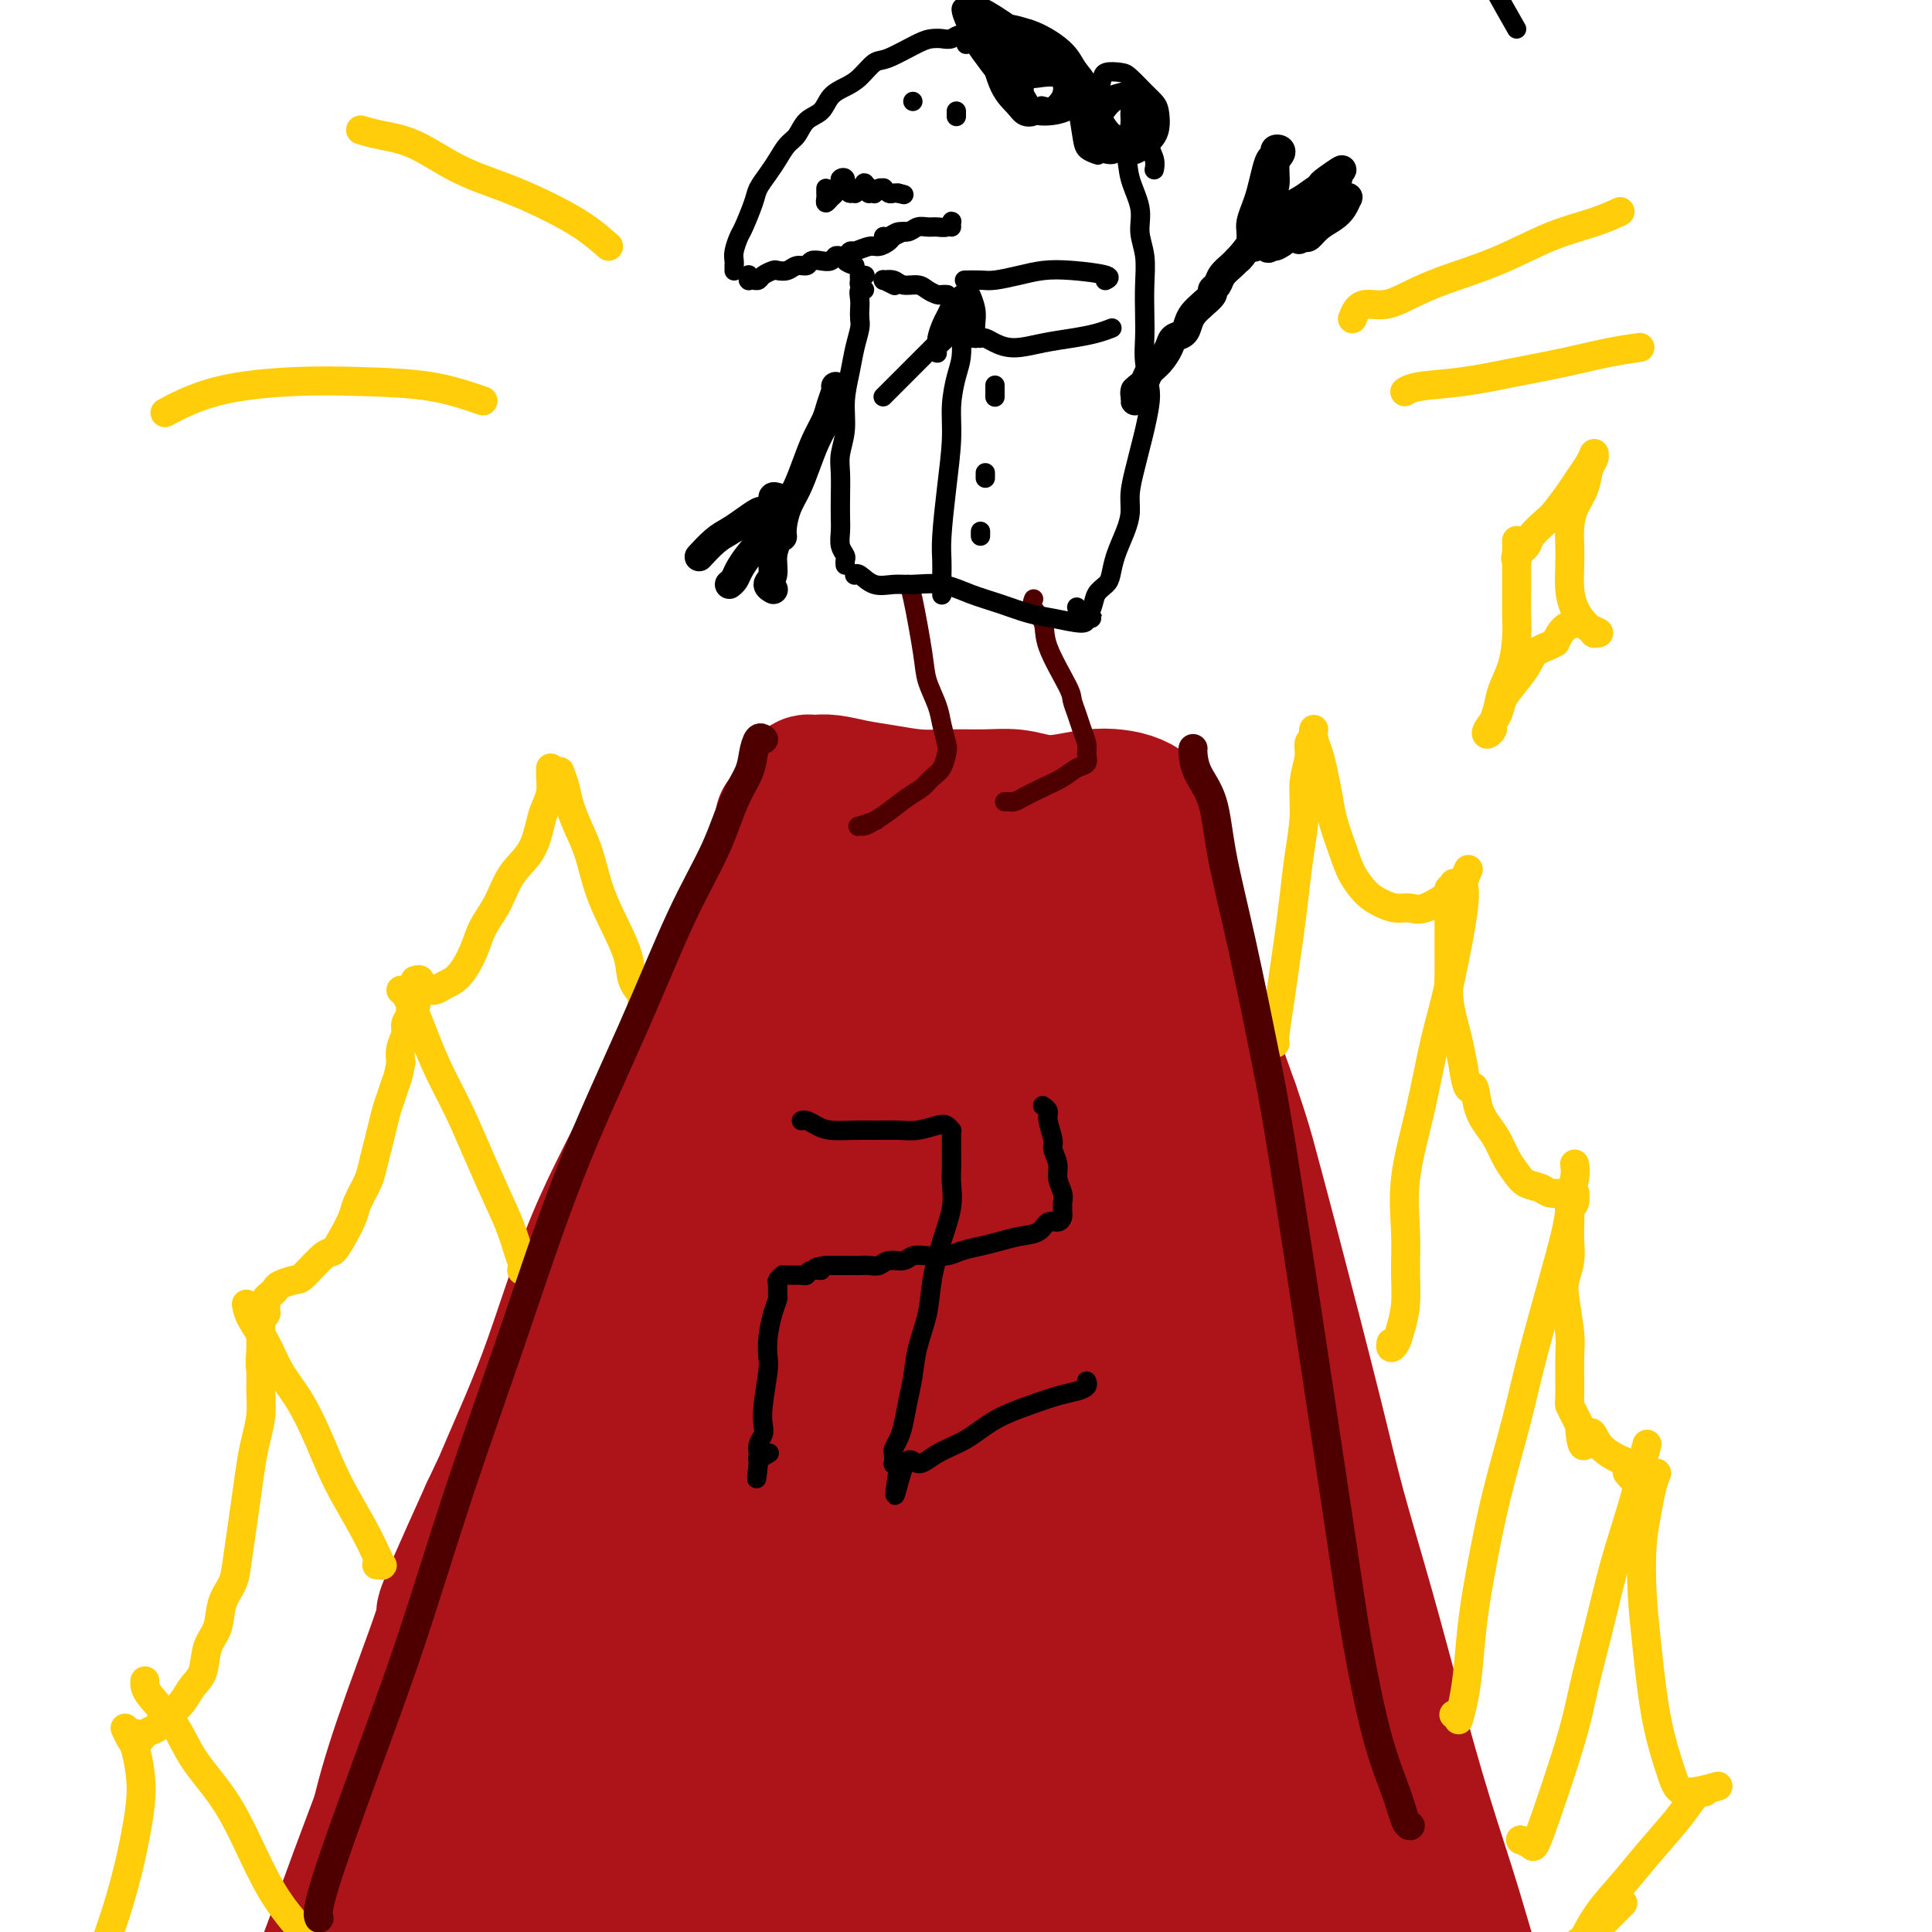 <svg viewBox='0 0 400 400' version='1.1' xmlns='http://www.w3.org/2000/svg' xmlns:xlink='http://www.w3.org/1999/xlink'><g fill='none' stroke='#EE2B24' stroke-width='28' stroke-linecap='round' stroke-linejoin='round'><path d='M172,188c0.297,-1.110 0.594,-2.220 0,1c-0.594,3.220 -2.080,10.768 -3,16c-0.920,5.232 -1.275,8.146 -2,12c-0.725,3.854 -1.819,8.648 -3,14c-1.181,5.352 -2.447,11.262 -3,15c-0.553,3.738 -0.392,5.304 -2,16c-1.608,10.696 -4.986,30.524 -7,43c-2.014,12.476 -2.664,17.601 -4,25c-1.336,7.399 -3.359,17.071 -5,26c-1.641,8.929 -2.900,17.116 -4,25c-1.100,7.884 -2.042,15.465 -3,23c-0.958,7.535 -1.931,15.025 -3,22c-1.069,6.975 -2.235,13.437 -3,19c-0.765,5.563 -1.129,10.229 -1,13c0.129,2.771 0.751,3.649 1,4c0.249,0.351 0.124,0.176 0,0'/><path d='M176,179c-0.094,-0.000 -0.189,-0.000 0,0c0.189,0.000 0.661,0.000 1,0c0.339,-0.000 0.546,-0.002 1,0c0.454,0.002 1.155,0.006 2,0c0.845,-0.006 1.835,-0.024 3,0c1.165,0.024 2.505,0.090 4,0c1.495,-0.090 3.143,-0.338 5,0c1.857,0.338 3.921,1.260 6,2c2.079,0.740 4.173,1.297 6,2c1.827,0.703 3.388,1.550 5,2c1.612,0.450 3.275,0.503 5,1c1.725,0.497 3.513,1.440 5,2c1.487,0.560 2.674,0.739 4,1c1.326,0.261 2.791,0.606 4,1c1.209,0.394 2.162,0.837 3,1c0.838,0.163 1.560,0.048 2,0c0.440,-0.048 0.599,-0.027 1,0c0.401,0.027 1.046,0.060 1,0c-0.046,-0.060 -0.783,-0.212 -1,0c-0.217,0.212 0.085,0.789 0,1c-0.085,0.211 -0.559,0.056 -1,0c-0.441,-0.056 -0.850,-0.012 -1,0c-0.150,0.012 -0.041,-0.008 0,0c0.041,0.008 0.015,0.044 0,0c-0.015,-0.044 -0.018,-0.167 0,0c0.018,0.167 0.057,0.625 0,1c-0.057,0.375 -0.209,0.667 0,1c0.209,0.333 0.778,0.708 1,1c0.222,0.292 0.098,0.502 0,1c-0.098,0.498 -0.171,1.285 0,2c0.171,0.715 0.585,1.357 1,2'/><path d='M233,200c0.004,2.582 0.014,4.535 0,6c-0.014,1.465 -0.053,2.440 0,8c0.053,5.560 0.199,15.704 0,23c-0.199,7.296 -0.744,11.744 -1,17c-0.256,5.256 -0.224,11.321 0,18c0.224,6.679 0.641,13.974 1,21c0.359,7.026 0.659,13.783 1,21c0.341,7.217 0.722,14.893 1,22c0.278,7.107 0.453,13.645 1,20c0.547,6.355 1.467,12.526 2,18c0.533,5.474 0.679,10.251 1,15c0.321,4.749 0.818,9.469 1,13c0.182,3.531 0.049,5.874 0,7c-0.049,1.126 -0.014,1.036 0,1c0.014,-0.036 0.007,-0.018 0,0'/></g>
<g fill='none' stroke='#AD1419' stroke-width='28' stroke-linecap='round' stroke-linejoin='round'><path d='M162,170c0.006,-0.076 0.013,-0.153 0,0c-0.013,0.153 -0.044,0.534 0,1c0.044,0.466 0.163,1.016 0,2c-0.163,0.984 -0.609,2.402 -1,4c-0.391,1.598 -0.726,3.378 -1,5c-0.274,1.622 -0.485,3.088 -1,5c-0.515,1.912 -1.333,4.272 -2,7c-0.667,2.728 -1.182,5.825 -2,9c-0.818,3.175 -1.937,6.429 -3,10c-1.063,3.571 -2.069,7.458 -3,11c-0.931,3.542 -1.786,6.739 -3,10c-1.214,3.261 -2.786,6.586 -4,10c-1.214,3.414 -2.071,6.919 -3,10c-0.929,3.081 -1.929,5.740 -4,13c-2.071,7.260 -5.212,19.123 -7,26c-1.788,6.877 -2.222,8.768 -3,12c-0.778,3.232 -1.899,7.806 -3,12c-1.101,4.194 -2.182,8.007 -3,12c-0.818,3.993 -1.374,8.164 -2,12c-0.626,3.836 -1.324,7.337 -2,11c-0.676,3.663 -1.332,7.489 -2,11c-0.668,3.511 -1.347,6.709 -2,10c-0.653,3.291 -1.278,6.675 -2,10c-0.722,3.325 -1.541,6.590 -2,10c-0.459,3.410 -0.557,6.966 -1,10c-0.443,3.034 -1.229,5.545 -2,8c-0.771,2.455 -1.526,4.854 -2,7c-0.474,2.146 -0.666,4.039 -1,6c-0.334,1.961 -0.810,3.989 -1,5c-0.190,1.011 -0.095,1.006 0,1'/><path d='M100,430c-3.199,15.689 -1.696,4.410 -1,0c0.696,-4.410 0.586,-1.951 1,-2c0.414,-0.049 1.352,-2.604 2,-5c0.648,-2.396 1.006,-4.632 2,-8c0.994,-3.368 2.624,-7.868 4,-13c1.376,-5.132 2.499,-10.896 4,-17c1.501,-6.104 3.379,-12.546 5,-20c1.621,-7.454 2.986,-15.918 5,-24c2.014,-8.082 4.679,-15.781 7,-23c2.321,-7.219 4.298,-13.959 6,-21c1.702,-7.041 3.130,-14.384 5,-21c1.870,-6.616 4.184,-12.505 6,-19c1.816,-6.495 3.134,-13.596 5,-20c1.866,-6.404 4.279,-12.111 6,-17c1.721,-4.889 2.749,-8.960 4,-13c1.251,-4.040 2.725,-8.048 4,-11c1.275,-2.952 2.353,-4.847 3,-6c0.647,-1.153 0.865,-1.563 1,-2c0.135,-0.437 0.188,-0.901 0,-1c-0.188,-0.099 -0.619,0.166 -1,0c-0.381,-0.166 -0.714,-0.763 -1,-1c-0.286,-0.237 -0.525,-0.115 -1,0c-0.475,0.115 -1.185,0.223 -2,1c-0.815,0.777 -1.735,2.224 -3,4c-1.265,1.776 -2.876,3.880 -4,6c-1.124,2.120 -1.760,4.257 -3,7c-1.240,2.743 -3.084,6.091 -5,10c-1.916,3.909 -3.905,8.378 -6,14c-2.095,5.622 -4.295,12.398 -7,20c-2.705,7.602 -5.916,16.029 -9,24c-3.084,7.971 -6.042,15.485 -9,23'/><path d='M118,295c-7.567,19.265 -6.986,18.429 -8,21c-1.014,2.571 -3.623,8.551 -9,22c-5.377,13.449 -13.522,34.369 -18,45c-4.478,10.631 -5.289,10.973 -7,13c-1.711,2.027 -4.320,5.740 -6,8c-1.680,2.260 -2.429,3.067 -3,4c-0.571,0.933 -0.962,1.991 -1,2c-0.038,0.009 0.279,-1.031 1,-3c0.721,-1.969 1.846,-4.865 3,-8c1.154,-3.135 2.338,-6.508 4,-11c1.662,-4.492 3.803,-10.104 6,-16c2.197,-5.896 4.451,-12.077 7,-19c2.549,-6.923 5.392,-14.587 8,-22c2.608,-7.413 4.979,-14.575 8,-22c3.021,-7.425 6.690,-15.113 10,-24c3.310,-8.887 6.261,-18.972 10,-28c3.739,-9.028 8.266,-16.998 12,-25c3.734,-8.002 6.674,-16.035 10,-23c3.326,-6.965 7.039,-12.861 10,-18c2.961,-5.139 5.172,-9.523 7,-13c1.828,-3.477 3.275,-6.049 4,-7c0.725,-0.951 0.730,-0.281 1,0c0.270,0.281 0.807,0.172 -2,6c-2.807,5.828 -8.956,17.591 -13,26c-4.044,8.409 -5.981,13.463 -9,20c-3.019,6.537 -7.118,14.556 -11,22c-3.882,7.444 -7.545,14.312 -11,22c-3.455,7.688 -6.701,16.197 -10,24c-3.299,7.803 -6.649,14.902 -10,22'/><path d='M101,313c-11.755,25.992 -8.644,19.970 -9,22c-0.356,2.030 -4.179,12.110 -7,20c-2.821,7.890 -4.640,13.589 -6,19c-1.360,5.411 -2.262,10.533 -3,15c-0.738,4.467 -1.311,8.280 -2,11c-0.689,2.720 -1.493,4.348 -1,6c0.493,1.652 2.284,3.329 3,4c0.716,0.671 0.358,0.335 0,0'/><path d='M166,163c0.324,-0.421 0.647,-0.842 1,-1c0.353,-0.158 0.735,-0.054 1,0c0.265,0.054 0.414,0.057 1,0c0.586,-0.057 1.610,-0.173 3,0c1.390,0.173 3.147,0.635 5,1c1.853,0.365 3.804,0.633 6,1c2.196,0.367 4.638,0.834 7,1c2.362,0.166 4.643,0.031 7,0c2.357,-0.031 4.790,0.041 7,0c2.210,-0.041 4.198,-0.194 6,0c1.802,0.194 3.420,0.734 5,1c1.580,0.266 3.124,0.259 5,0c1.876,-0.259 4.086,-0.770 6,-1c1.914,-0.230 3.532,-0.179 5,0c1.468,0.179 2.786,0.485 4,1c1.214,0.515 2.325,1.240 3,2c0.675,0.760 0.913,1.555 1,2c0.087,0.445 0.022,0.540 0,1c-0.022,0.460 -0.003,1.286 0,2c0.003,0.714 -0.012,1.317 0,2c0.012,0.683 0.051,1.447 0,2c-0.051,0.553 -0.191,0.895 0,2c0.191,1.105 0.714,2.973 1,4c0.286,1.027 0.333,1.215 1,4c0.667,2.785 1.952,8.169 3,12c1.048,3.831 1.859,6.108 3,9c1.141,2.892 2.612,6.398 4,10c1.388,3.602 2.694,7.301 4,11'/><path d='M255,229c2.495,7.176 3.233,10.117 4,13c0.767,2.883 1.565,5.709 4,15c2.435,9.291 6.509,25.046 9,35c2.491,9.954 3.400,14.108 5,20c1.600,5.892 3.889,13.524 6,21c2.111,7.476 4.042,14.797 6,22c1.958,7.203 3.942,14.288 6,21c2.058,6.712 4.192,13.050 6,19c1.808,5.950 3.292,11.512 5,16c1.708,4.488 3.639,7.902 5,11c1.361,3.098 2.152,5.879 3,7c0.848,1.121 1.754,0.582 2,0c0.246,-0.582 -0.169,-1.207 -1,-3c-0.831,-1.793 -2.077,-4.755 -4,-8c-1.923,-3.245 -4.522,-6.772 -7,-11c-2.478,-4.228 -4.835,-9.158 -7,-13c-2.165,-3.842 -4.138,-6.596 -9,-17c-4.862,-10.404 -12.612,-28.457 -17,-40c-4.388,-11.543 -5.415,-16.577 -8,-24c-2.585,-7.423 -6.729,-17.235 -10,-26c-3.271,-8.765 -5.669,-16.481 -8,-23c-2.331,-6.519 -4.595,-11.839 -7,-17c-2.405,-5.161 -4.950,-10.162 -7,-15c-2.050,-4.838 -3.603,-9.512 -5,-14c-1.397,-4.488 -2.637,-8.791 -4,-14c-1.363,-5.209 -2.850,-11.324 -3,-13c-0.150,-1.676 1.037,1.087 2,4c0.963,2.913 1.704,5.975 3,10c1.296,4.025 3.148,9.012 5,14'/><path d='M229,219c2.298,7.521 3.043,12.323 5,19c1.957,6.677 5.125,15.228 8,25c2.875,9.772 5.455,20.763 8,32c2.545,11.237 5.054,22.719 8,35c2.946,12.281 6.329,25.361 9,36c2.671,10.639 4.630,18.837 7,31c2.370,12.163 5.151,28.290 6,35c0.849,6.710 -0.233,4.003 -1,2c-0.767,-2.003 -1.221,-3.302 -3,-7c-1.779,-3.698 -4.885,-9.796 -8,-17c-3.115,-7.204 -6.238,-15.515 -10,-25c-3.762,-9.485 -8.161,-20.146 -12,-31c-3.839,-10.854 -7.118,-21.901 -10,-33c-2.882,-11.099 -5.367,-22.249 -8,-34c-2.633,-11.751 -5.416,-24.104 -8,-35c-2.584,-10.896 -4.970,-20.337 -7,-29c-2.030,-8.663 -3.703,-16.550 -5,-22c-1.297,-5.450 -2.217,-8.464 -3,-10c-0.783,-1.536 -1.427,-1.593 -2,0c-0.573,1.593 -1.074,4.836 -1,10c0.074,5.164 0.724,12.248 1,21c0.276,8.752 0.178,19.172 1,31c0.822,11.828 2.562,25.066 4,40c1.438,14.934 2.573,31.565 4,48c1.427,16.435 3.146,32.672 5,46c1.854,13.328 3.842,23.745 5,32c1.158,8.255 1.486,14.347 1,18c-0.486,3.653 -1.785,4.868 -3,4c-1.215,-0.868 -2.347,-3.819 -5,-10c-2.653,-6.181 -6.826,-15.590 -11,-25'/><path d='M204,406c-4.895,-12.100 -9.132,-24.849 -13,-40c-3.868,-15.151 -7.366,-32.703 -9,-49c-1.634,-16.297 -1.403,-31.339 -1,-44c0.403,-12.661 0.978,-22.942 1,-30c0.022,-7.058 -0.509,-10.895 -2,-12c-1.491,-1.105 -3.941,0.520 -6,4c-2.059,3.480 -3.725,8.814 -6,18c-2.275,9.186 -5.158,22.223 -8,36c-2.842,13.777 -5.644,28.295 -8,43c-2.356,14.705 -4.268,29.597 -5,42c-0.732,12.403 -0.284,22.317 0,29c0.284,6.683 0.406,10.133 1,11c0.594,0.867 1.661,-0.851 2,-5c0.339,-4.149 -0.050,-10.730 0,-20c0.050,-9.270 0.540,-21.227 1,-35c0.460,-13.773 0.890,-29.360 2,-45c1.110,-15.640 2.900,-31.332 5,-44c2.100,-12.668 4.509,-22.311 6,-28c1.491,-5.689 2.064,-7.425 2,-7c-0.064,0.425 -0.767,3.011 -2,8c-1.233,4.989 -2.998,12.380 -5,23c-2.002,10.620 -4.240,24.469 -6,40c-1.760,15.531 -3.041,32.744 -3,50c0.041,17.256 1.404,34.555 4,50c2.596,15.445 6.425,29.038 9,37c2.575,7.962 3.895,10.295 5,9c1.105,-1.295 1.995,-6.217 2,-13c0.005,-6.783 -0.875,-15.426 -2,-26c-1.125,-10.574 -2.495,-23.078 -4,-38c-1.505,-14.922 -3.144,-32.264 -4,-48c-0.856,-15.736 -0.928,-29.868 -1,-44'/><path d='M159,278c-1.813,-29.292 -0.847,-24.523 -1,-23c-0.153,1.523 -1.425,-0.202 -4,3c-2.575,3.202 -6.451,11.331 -10,22c-3.549,10.669 -6.769,23.879 -10,38c-3.231,14.121 -6.471,29.155 -9,43c-2.529,13.845 -4.345,26.501 -6,38c-1.655,11.499 -3.150,21.840 -4,28c-0.850,6.160 -1.057,8.139 -1,8c0.057,-0.139 0.376,-2.397 1,-8c0.624,-5.603 1.553,-14.549 3,-26c1.447,-11.451 3.414,-25.405 6,-41c2.586,-15.595 5.793,-32.832 10,-48c4.207,-15.168 9.416,-28.269 14,-39c4.584,-10.731 8.543,-19.094 9,-18c0.457,1.094 -2.590,11.644 -6,24c-3.410,12.356 -7.185,26.519 -11,43c-3.815,16.481 -7.671,35.281 -10,52c-2.329,16.719 -3.132,31.358 -2,43c1.132,11.642 4.199,20.286 7,24c2.801,3.714 5.335,2.498 8,-2c2.665,-4.498 5.460,-12.277 8,-21c2.540,-8.723 4.826,-18.391 8,-32c3.174,-13.609 7.236,-31.160 11,-49c3.764,-17.840 7.229,-35.969 11,-49c3.771,-13.031 7.849,-20.962 10,-24c2.151,-3.038 2.375,-1.181 2,4c-0.375,5.181 -1.348,13.688 -3,25c-1.652,11.312 -3.983,25.430 -6,41c-2.017,15.570 -3.719,32.591 -4,48c-0.281,15.409 0.860,29.204 2,43'/><path d='M182,425c1.602,12.150 4.606,21.025 7,25c2.394,3.975 4.176,3.051 6,0c1.824,-3.051 3.689,-8.229 5,-17c1.311,-8.771 2.066,-21.136 3,-35c0.934,-13.864 2.045,-29.228 3,-45c0.955,-15.772 1.752,-31.954 3,-43c1.248,-11.046 2.946,-16.956 4,-19c1.054,-2.044 1.464,-0.220 1,4c-0.464,4.220 -1.802,10.837 -3,20c-1.198,9.163 -2.255,20.874 -3,34c-0.745,13.126 -1.179,27.668 0,41c1.179,13.332 3.969,25.454 7,35c3.031,9.546 6.301,16.517 9,19c2.699,2.483 4.827,0.477 6,-4c1.173,-4.477 1.390,-11.424 1,-21c-0.390,-9.576 -1.387,-21.780 -2,-36c-0.613,-14.220 -0.842,-30.457 -1,-44c-0.158,-13.543 -0.244,-24.394 0,-30c0.244,-5.606 0.818,-5.968 1,-3c0.182,2.968 -0.028,9.265 0,17c0.028,7.735 0.294,16.908 1,27c0.706,10.092 1.853,21.102 4,32c2.147,10.898 5.295,21.683 8,29c2.705,7.317 4.967,11.165 7,15c2.033,3.835 3.839,7.656 3,2c-0.839,-5.656 -4.321,-20.789 -8,-34c-3.679,-13.211 -7.553,-24.500 -11,-39c-3.447,-14.500 -6.466,-32.212 -8,-47c-1.534,-14.788 -1.581,-26.654 -2,-36c-0.419,-9.346 -1.209,-16.173 -2,-23'/><path d='M221,249c-1.340,-12.327 -2.692,-13.644 -4,-18c-1.308,-4.356 -2.574,-11.752 -3,-18c-0.426,-6.248 -0.014,-11.348 0,-15c0.014,-3.652 -0.370,-5.855 -1,-7c-0.630,-1.145 -1.505,-1.233 -3,-1c-1.495,0.233 -3.610,0.787 -5,1c-1.390,0.213 -2.055,0.086 -3,0c-0.945,-0.086 -2.171,-0.130 -3,0c-0.829,0.130 -1.262,0.433 -2,2c-0.738,1.567 -1.781,4.396 -3,8c-1.219,3.604 -2.615,7.981 -4,14c-1.385,6.019 -2.760,13.680 -4,22c-1.240,8.320 -2.345,17.298 -3,25c-0.655,7.702 -0.860,14.128 -1,17c-0.140,2.872 -0.214,2.190 0,0c0.214,-2.190 0.717,-5.889 1,-11c0.283,-5.111 0.348,-11.636 1,-20c0.652,-8.364 1.892,-18.568 3,-28c1.108,-9.432 2.084,-18.092 3,-24c0.916,-5.908 1.772,-9.065 2,-11c0.228,-1.935 -0.170,-2.648 -1,-2c-0.830,0.648 -2.090,2.659 -4,6c-1.910,3.341 -4.469,8.014 -7,14c-2.531,5.986 -5.032,13.286 -7,21c-1.968,7.714 -3.402,15.840 -5,25c-1.598,9.160 -3.359,19.352 -3,20c0.359,0.648 2.839,-8.249 5,-17c2.161,-8.751 4.005,-17.356 6,-27c1.995,-9.644 4.141,-20.327 6,-28c1.859,-7.673 3.429,-12.337 5,-17'/><path d='M187,180c3.853,-14.527 2.484,-6.345 1,-2c-1.484,4.345 -3.084,4.854 -5,9c-1.916,4.146 -4.149,11.929 -7,20c-2.851,8.071 -6.322,16.431 -10,26c-3.678,9.569 -7.564,20.348 -11,30c-3.436,9.652 -6.422,18.175 -10,28c-3.578,9.825 -7.747,20.950 -11,31c-3.253,10.050 -5.589,19.024 -8,26c-2.411,6.976 -4.896,11.953 -7,16c-2.104,4.047 -3.826,7.165 -5,9c-1.174,1.835 -1.800,2.388 -2,1c-0.200,-1.388 0.027,-4.715 0,-8c-0.027,-3.285 -0.309,-6.527 0,-11c0.309,-4.473 1.208,-10.175 2,-14c0.792,-3.825 1.478,-5.772 1,-5c-0.478,0.772 -2.121,4.263 -4,10c-1.879,5.737 -3.996,13.720 -6,21c-2.004,7.280 -3.896,13.856 -7,23c-3.104,9.144 -7.421,20.856 -9,25c-1.579,4.144 -0.420,0.719 1,-3c1.420,-3.719 3.102,-7.733 5,-13c1.898,-5.267 4.013,-11.789 6,-18c1.987,-6.211 3.848,-12.112 5,-16c1.152,-3.888 1.595,-5.765 1,-5c-0.595,0.765 -2.230,4.171 -4,9c-1.770,4.829 -3.676,11.081 -6,18c-2.324,6.919 -5.066,14.504 -7,21c-1.934,6.496 -3.059,11.903 -4,16c-0.941,4.097 -1.697,6.885 0,6c1.697,-0.885 5.849,-5.442 10,-10'/><path d='M96,420c1.667,-1.667 0.833,-0.833 0,0'/></g>
<g fill='none' stroke='#FFCD0A' stroke-width='6' stroke-linecap='round' stroke-linejoin='round'><path d='M116,160c-0.096,-0.251 -0.191,-0.503 0,0c0.191,0.503 0.669,1.760 1,3c0.331,1.240 0.514,2.465 1,4c0.486,1.535 1.276,3.382 2,5c0.724,1.618 1.383,3.006 2,5c0.617,1.994 1.192,4.594 2,7c0.808,2.406 1.849,4.619 3,7c1.151,2.381 2.414,4.929 3,7c0.586,2.071 0.497,3.665 1,5c0.503,1.335 1.599,2.410 2,3c0.401,0.590 0.107,0.694 0,1c-0.107,0.306 -0.029,0.814 0,1c0.029,0.186 0.008,0.050 0,0c-0.008,-0.050 -0.002,-0.014 0,0c0.002,0.014 0.001,0.007 0,0'/><path d='M83,205c0.239,0.078 0.479,0.156 1,1c0.521,0.844 1.325,2.455 2,4c0.675,1.545 1.223,3.023 2,5c0.777,1.977 1.783,4.452 3,7c1.217,2.548 2.644,5.170 4,8c1.356,2.830 2.640,5.868 4,9c1.360,3.132 2.796,6.360 4,9c1.204,2.640 2.175,4.693 3,7c0.825,2.307 1.503,4.867 2,6c0.497,1.133 0.814,0.840 1,1c0.186,0.160 0.242,0.774 0,1c-0.242,0.226 -0.784,0.065 -1,0c-0.216,-0.065 -0.108,-0.032 0,0'/><path d='M51,270c0.148,0.848 0.297,1.697 1,3c0.703,1.303 1.961,3.062 3,5c1.039,1.938 1.860,4.057 3,6c1.140,1.943 2.599,3.711 4,6c1.401,2.289 2.743,5.101 4,8c1.257,2.899 2.429,5.887 4,9c1.571,3.113 3.542,6.351 5,9c1.458,2.649 2.405,4.710 3,6c0.595,1.290 0.840,1.810 1,2c0.160,0.190 0.235,0.051 0,0c-0.235,-0.051 -0.782,-0.015 -1,0c-0.218,0.015 -0.109,0.007 0,0'/><path d='M30,348c-0.062,0.751 -0.125,1.501 1,3c1.125,1.499 3.437,3.746 5,6c1.563,2.254 2.378,4.514 4,7c1.622,2.486 4.050,5.196 6,8c1.950,2.804 3.423,5.700 5,9c1.577,3.300 3.260,7.003 5,10c1.740,2.997 3.539,5.288 5,7c1.461,1.712 2.586,2.846 3,3c0.414,0.154 0.118,-0.670 0,-1c-0.118,-0.330 -0.059,-0.165 0,0'/><path d='M272,153c-0.455,0.191 -0.909,0.383 -1,1c-0.091,0.617 0.183,1.660 0,3c-0.183,1.340 -0.823,2.979 -1,5c-0.177,2.021 0.107,4.426 0,7c-0.107,2.574 -0.606,5.319 -1,8c-0.394,2.681 -0.684,5.299 -1,8c-0.316,2.701 -0.659,5.484 -1,8c-0.341,2.516 -0.680,4.765 -1,7c-0.320,2.235 -0.622,4.455 -1,7c-0.378,2.545 -0.833,5.414 -1,7c-0.167,1.586 -0.045,1.889 0,2c0.045,0.111 0.013,0.032 0,0c-0.013,-0.032 -0.006,-0.016 0,0'/><path d='M304,180c-0.494,1.113 -0.988,2.227 -1,3c-0.012,0.773 0.459,1.206 0,5c-0.459,3.794 -1.846,10.949 -3,16c-1.154,5.051 -2.075,7.997 -3,12c-0.925,4.003 -1.855,9.063 -3,14c-1.145,4.937 -2.506,9.752 -3,14c-0.494,4.248 -0.121,7.929 0,11c0.121,3.071 -0.010,5.531 0,8c0.010,2.469 0.160,4.945 0,7c-0.160,2.055 -0.631,3.689 -1,5c-0.369,1.311 -0.635,2.300 -1,3c-0.365,0.700 -0.829,1.112 -1,1c-0.171,-0.112 -0.049,-0.746 0,-1c0.049,-0.254 0.024,-0.127 0,0'/><path d='M326,241c0.125,0.763 0.250,1.526 0,3c-0.250,1.474 -0.874,3.658 -1,5c-0.126,1.342 0.248,1.841 -1,7c-1.248,5.159 -4.117,14.977 -6,22c-1.883,7.023 -2.781,11.251 -4,16c-1.219,4.749 -2.760,10.019 -4,15c-1.240,4.981 -2.179,9.673 -3,14c-0.821,4.327 -1.526,8.290 -2,12c-0.474,3.710 -0.719,7.166 -1,10c-0.281,2.834 -0.597,5.047 -1,7c-0.403,1.953 -0.891,3.647 -1,4c-0.109,0.353 0.163,-0.636 0,-1c-0.163,-0.364 -0.761,-0.104 -1,0c-0.239,0.104 -0.120,0.052 0,0'/><path d='M341,299c-0.351,1.276 -0.701,2.552 -1,4c-0.299,1.448 -0.545,3.070 -1,5c-0.455,1.930 -1.119,4.170 -2,7c-0.881,2.830 -1.980,6.251 -3,10c-1.020,3.749 -1.960,7.825 -3,12c-1.040,4.175 -2.181,8.450 -3,12c-0.819,3.550 -1.316,6.377 -3,12c-1.684,5.623 -4.554,14.043 -6,18c-1.446,3.957 -1.466,3.450 -2,3c-0.534,-0.450 -1.581,-0.843 -2,-1c-0.419,-0.157 -0.209,-0.079 0,0'/><path d='M114,159c-0.025,0.583 -0.049,1.166 0,2c0.049,0.834 0.172,1.918 0,3c-0.172,1.082 -0.639,2.161 -1,3c-0.361,0.839 -0.614,1.437 -1,3c-0.386,1.563 -0.903,4.089 -2,6c-1.097,1.911 -2.772,3.205 -4,5c-1.228,1.795 -2.009,4.091 -3,6c-0.991,1.909 -2.191,3.429 -3,5c-0.809,1.571 -1.229,3.191 -2,5c-0.771,1.809 -1.895,3.807 -3,5c-1.105,1.193 -2.190,1.580 -3,2c-0.810,0.420 -1.345,0.873 -2,1c-0.655,0.127 -1.429,-0.072 -2,0c-0.571,0.072 -0.938,0.414 -1,0c-0.062,-0.414 0.179,-1.585 0,-2c-0.179,-0.415 -0.780,-0.073 -1,0c-0.220,0.073 -0.059,-0.122 0,0c0.059,0.122 0.015,0.562 0,1c-0.015,0.438 -0.003,0.873 0,1c0.003,0.127 -0.003,-0.054 0,0c0.003,0.054 0.016,0.342 0,1c-0.016,0.658 -0.061,1.685 0,2c0.061,0.315 0.228,-0.082 0,0c-0.228,0.082 -0.849,0.644 -1,1c-0.151,0.356 0.170,0.507 0,1c-0.170,0.493 -0.829,1.328 -1,2c-0.171,0.672 0.146,1.181 0,2c-0.146,0.819 -0.756,1.948 -1,3c-0.244,1.052 -0.122,2.026 0,3'/><path d='M83,220c-0.643,3.389 -0.749,3.361 -1,4c-0.251,0.639 -0.645,1.946 -1,3c-0.355,1.054 -0.671,1.856 -1,3c-0.329,1.144 -0.669,2.631 -1,4c-0.331,1.369 -0.651,2.620 -1,4c-0.349,1.380 -0.726,2.890 -1,4c-0.274,1.110 -0.444,1.822 -1,3c-0.556,1.178 -1.498,2.823 -2,4c-0.502,1.177 -0.565,1.885 -1,3c-0.435,1.115 -1.242,2.638 -2,4c-0.758,1.362 -1.468,2.564 -2,3c-0.532,0.436 -0.888,0.106 -2,1c-1.112,0.894 -2.980,3.013 -4,4c-1.020,0.987 -1.191,0.842 -2,1c-0.809,0.158 -2.255,0.619 -3,1c-0.745,0.381 -0.788,0.680 -1,1c-0.212,0.320 -0.593,0.659 -1,1c-0.407,0.341 -0.841,0.684 -1,1c-0.159,0.316 -0.043,0.607 0,1c0.043,0.393 0.012,0.889 0,1c-0.012,0.111 -0.007,-0.162 0,0c0.007,0.162 0.016,0.759 0,1c-0.016,0.241 -0.057,0.127 0,0c0.057,-0.127 0.211,-0.266 0,0c-0.211,0.266 -0.789,0.939 -1,1c-0.211,0.061 -0.057,-0.489 0,0c0.057,0.489 0.015,2.016 0,3c-0.015,0.984 -0.004,1.424 0,2c0.004,0.576 0.002,1.288 0,2'/><path d='M54,280c-0.306,2.583 -0.071,3.041 0,4c0.071,0.959 -0.022,2.418 0,4c0.022,1.582 0.161,3.288 0,5c-0.161,1.712 -0.621,3.431 -1,5c-0.379,1.569 -0.678,2.989 -1,5c-0.322,2.011 -0.668,4.612 -1,7c-0.332,2.388 -0.651,4.561 -1,7c-0.349,2.439 -0.727,5.144 -1,7c-0.273,1.856 -0.439,2.864 -1,4c-0.561,1.136 -1.515,2.400 -2,4c-0.485,1.600 -0.500,3.534 -1,5c-0.500,1.466 -1.485,2.463 -2,4c-0.515,1.537 -0.561,3.615 -1,5c-0.439,1.385 -1.270,2.076 -2,3c-0.730,0.924 -1.361,2.079 -2,3c-0.639,0.921 -1.288,1.608 -2,2c-0.712,0.392 -1.486,0.488 -2,1c-0.514,0.512 -0.768,1.440 -1,2c-0.232,0.560 -0.440,0.753 -1,1c-0.560,0.247 -1.470,0.550 -2,1c-0.530,0.450 -0.678,1.049 -1,1c-0.322,-0.049 -0.817,-0.744 -1,-1c-0.183,-0.256 -0.052,-0.073 0,0c0.052,0.073 0.026,0.037 0,0'/><path d='M272,151c-0.090,0.594 -0.180,1.189 0,2c0.180,0.811 0.629,1.840 1,3c0.371,1.160 0.665,2.452 1,4c0.335,1.548 0.712,3.353 1,5c0.288,1.647 0.489,3.138 1,5c0.511,1.862 1.333,4.097 2,6c0.667,1.903 1.179,3.476 2,5c0.821,1.524 1.950,2.999 3,4c1.050,1.001 2.022,1.527 3,2c0.978,0.473 1.961,0.894 3,1c1.039,0.106 2.135,-0.101 3,0c0.865,0.101 1.500,0.511 3,0c1.500,-0.511 3.866,-1.942 5,-3c1.134,-1.058 1.037,-1.743 1,-2c-0.037,-0.257 -0.014,-0.085 0,0c0.014,0.085 0.018,0.082 0,0c-0.018,-0.082 -0.057,-0.244 0,0c0.057,0.244 0.212,0.895 0,1c-0.212,0.105 -0.789,-0.334 -1,0c-0.211,0.334 -0.057,1.443 0,2c0.057,0.557 0.015,0.564 0,1c-0.015,0.436 -0.004,1.301 0,2c0.004,0.699 0.000,1.231 0,2c-0.000,0.769 0.003,1.773 0,3c-0.003,1.227 -0.012,2.676 0,4c0.012,1.324 0.045,2.523 0,4c-0.045,1.477 -0.167,3.231 0,5c0.167,1.769 0.622,3.553 1,5c0.378,1.447 0.679,2.556 1,4c0.321,1.444 0.660,3.222 1,5'/><path d='M303,221c0.882,6.288 1.587,4.009 2,4c0.413,-0.009 0.534,2.252 1,4c0.466,1.748 1.279,2.983 2,4c0.721,1.017 1.352,1.816 2,3c0.648,1.184 1.313,2.752 2,4c0.687,1.248 1.396,2.177 2,3c0.604,0.823 1.103,1.541 2,2c0.897,0.459 2.192,0.659 3,1c0.808,0.341 1.131,0.824 2,1c0.869,0.176 2.285,0.045 3,0c0.715,-0.045 0.728,-0.006 1,0c0.272,0.006 0.801,-0.023 1,0c0.199,0.023 0.067,0.099 0,0c-0.067,-0.099 -0.071,-0.371 0,0c0.071,0.371 0.215,1.386 0,2c-0.215,0.614 -0.789,0.828 -1,1c-0.211,0.172 -0.060,0.304 0,1c0.060,0.696 0.029,1.957 0,3c-0.029,1.043 -0.057,1.868 0,3c0.057,1.132 0.197,2.570 0,4c-0.197,1.430 -0.732,2.853 -1,4c-0.268,1.147 -0.269,2.019 0,4c0.269,1.981 0.807,5.073 1,7c0.193,1.927 0.041,2.690 0,5c-0.041,2.310 0.030,6.165 0,8c-0.030,1.835 -0.162,1.648 0,2c0.162,0.352 0.618,1.243 1,2c0.382,0.757 0.691,1.378 1,2'/><path d='M327,295c0.543,7.493 1.400,3.227 2,2c0.600,-1.227 0.944,0.585 2,2c1.056,1.415 2.822,2.432 4,3c1.178,0.568 1.766,0.687 2,1c0.234,0.313 0.115,0.820 0,1c-0.115,0.180 -0.227,0.035 0,0c0.227,-0.035 0.793,0.042 1,0c0.207,-0.042 0.057,-0.203 0,0c-0.057,0.203 -0.019,0.769 0,1c0.019,0.231 0.019,0.128 0,0c-0.019,-0.128 -0.057,-0.282 0,0c0.057,0.282 0.208,0.999 0,1c-0.208,0.001 -0.774,-0.714 -1,-1c-0.226,-0.286 -0.113,-0.143 0,0'/><path d='M336,394c-0.365,0.366 -0.730,0.731 -1,1c-0.270,0.269 -0.444,0.440 -1,1c-0.556,0.560 -1.494,1.509 -2,2c-0.506,0.491 -0.578,0.524 -1,1c-0.422,0.476 -1.192,1.396 -2,2c-0.808,0.604 -1.655,0.894 -2,1c-0.345,0.106 -0.188,0.030 0,0c0.188,-0.030 0.406,-0.013 1,-1c0.594,-0.987 1.562,-2.978 3,-5c1.438,-2.022 3.344,-4.076 5,-6c1.656,-1.924 3.061,-3.717 5,-6c1.939,-2.283 4.411,-5.057 6,-7c1.589,-1.943 2.296,-3.057 3,-4c0.704,-0.943 1.405,-1.717 2,-2c0.595,-0.283 1.083,-0.076 1,0c-0.083,0.076 -0.738,0.022 -1,0c-0.262,-0.022 -0.131,-0.011 0,0'/><path d='M343,305c-0.338,0.850 -0.677,1.699 -1,3c-0.323,1.301 -0.632,3.053 -1,5c-0.368,1.947 -0.796,4.089 -1,7c-0.204,2.911 -0.182,6.592 0,10c0.182,3.408 0.526,6.541 1,11c0.474,4.459 1.077,10.242 2,15c0.923,4.758 2.165,8.492 3,11c0.835,2.508 1.263,3.791 3,4c1.737,0.209 4.782,-0.654 6,-1c1.218,-0.346 0.609,-0.173 0,0'/><path d='M26,358c-0.090,-0.196 -0.180,-0.393 0,0c0.180,0.393 0.631,1.374 1,2c0.369,0.626 0.655,0.896 1,2c0.345,1.104 0.750,3.040 1,5c0.250,1.960 0.345,3.943 0,7c-0.345,3.057 -1.129,7.187 -2,11c-0.871,3.813 -1.827,7.309 -3,11c-1.173,3.691 -2.562,7.577 -4,11c-1.438,3.423 -2.926,6.383 -4,8c-1.074,1.617 -1.736,1.891 -2,2c-0.264,0.109 -0.132,0.055 0,0'/></g>
<g fill='none' stroke='#4E0000' stroke-width='6' stroke-linecap='round' stroke-linejoin='round'><path d='M158,153c0.086,0.067 0.172,0.134 0,0c-0.172,-0.134 -0.602,-0.471 -1,0c-0.398,0.471 -0.763,1.748 -1,3c-0.237,1.252 -0.346,2.479 -1,4c-0.654,1.521 -1.853,3.336 -3,6c-1.147,2.664 -2.241,6.177 -4,10c-1.759,3.823 -4.182,7.955 -7,14c-2.818,6.045 -6.031,14.003 -10,23c-3.969,8.997 -8.694,19.032 -13,30c-4.306,10.968 -8.195,22.867 -12,34c-3.805,11.133 -7.527,21.498 -11,32c-3.473,10.502 -6.696,21.140 -10,31c-3.304,9.860 -6.690,18.942 -10,28c-3.310,9.058 -6.545,18.093 -8,23c-1.455,4.907 -1.130,5.688 -1,6c0.130,0.312 0.065,0.156 0,0'/><path d='M247,155c0.009,-0.024 0.017,-0.048 0,0c-0.017,0.048 -0.061,0.168 0,1c0.061,0.832 0.225,2.376 1,4c0.775,1.624 2.161,3.326 3,6c0.839,2.674 1.131,6.318 2,11c0.869,4.682 2.314,10.400 4,18c1.686,7.600 3.612,17.081 5,24c1.388,6.919 2.238,11.276 5,29c2.762,17.724 7.436,48.816 10,66c2.564,17.184 3.016,20.461 4,26c0.984,5.539 2.498,13.341 4,19c1.502,5.659 2.990,9.177 4,12c1.010,2.823 1.541,4.952 2,6c0.459,1.048 0.845,1.014 1,1c0.155,-0.014 0.077,-0.007 0,0'/></g>
<g fill='none' stroke='#4E0000' stroke-width='4' stroke-linecap='round' stroke-linejoin='round'><path d='M188,121c0.212,0.170 0.424,0.340 1,3c0.576,2.660 1.517,7.809 2,11c0.483,3.191 0.508,4.426 1,6c0.492,1.574 1.450,3.489 2,5c0.550,1.511 0.691,2.617 1,4c0.309,1.383 0.785,3.042 1,4c0.215,0.958 0.169,1.214 0,2c-0.169,0.786 -0.460,2.101 -1,3c-0.540,0.899 -1.327,1.382 -2,2c-0.673,0.618 -1.231,1.371 -2,2c-0.769,0.629 -1.750,1.135 -3,2c-1.250,0.865 -2.769,2.089 -4,3c-1.231,0.911 -2.175,1.508 -3,2c-0.825,0.492 -1.530,0.878 -2,1c-0.470,0.122 -0.703,-0.019 -1,0c-0.297,0.019 -0.657,0.197 0,0c0.657,-0.197 2.331,-0.771 3,-1c0.669,-0.229 0.335,-0.115 0,0'/><path d='M214,124c-0.227,0.597 -0.454,1.195 0,2c0.454,0.805 1.589,1.818 2,3c0.411,1.182 0.099,2.532 1,5c0.901,2.468 3.016,6.055 4,8c0.984,1.945 0.838,2.250 1,3c0.162,0.750 0.633,1.945 1,3c0.367,1.055 0.629,1.969 1,3c0.371,1.031 0.851,2.177 1,3c0.149,0.823 -0.035,1.323 0,2c0.035,0.677 0.287,1.533 0,2c-0.287,0.467 -1.113,0.546 -2,1c-0.887,0.454 -1.834,1.285 -3,2c-1.166,0.715 -2.551,1.316 -4,2c-1.449,0.684 -2.963,1.451 -4,2c-1.037,0.549 -1.598,0.879 -2,1c-0.402,0.121 -0.647,0.033 -1,0c-0.353,-0.033 -0.815,-0.009 -1,0c-0.185,0.009 -0.092,0.005 0,0'/></g>
<g fill='none' stroke='#000000' stroke-width='4' stroke-linecap='round' stroke-linejoin='round'><path d='M177,119c-0.049,0.061 -0.098,0.122 0,0c0.098,-0.122 0.341,-0.427 1,0c0.659,0.427 1.732,1.584 3,2c1.268,0.416 2.732,0.089 4,0c1.268,-0.089 2.341,0.060 4,0c1.659,-0.060 3.904,-0.329 6,0c2.096,0.329 4.044,1.256 6,2c1.956,0.744 3.921,1.306 6,2c2.079,0.694 4.273,1.521 6,2c1.727,0.479 2.985,0.612 5,1c2.015,0.388 4.785,1.032 6,1c1.215,-0.032 0.876,-0.741 1,-1c0.124,-0.259 0.713,-0.069 1,0c0.287,0.069 0.273,0.019 0,0c-0.273,-0.019 -0.804,-0.005 -1,0c-0.196,0.005 -0.056,0.001 0,0c0.056,-0.001 0.028,-0.001 0,0'/><path d='M175,117c-0.030,-0.351 -0.061,-0.701 0,-1c0.061,-0.299 0.212,-0.546 0,-1c-0.212,-0.454 -0.789,-1.114 -1,-2c-0.211,-0.886 -0.058,-1.996 0,-3c0.058,-1.004 0.019,-1.901 0,-3c-0.019,-1.099 -0.020,-2.399 0,-4c0.020,-1.601 0.061,-3.501 0,-5c-0.061,-1.499 -0.224,-2.595 0,-4c0.224,-1.405 0.834,-3.118 1,-5c0.166,-1.882 -0.113,-3.932 0,-6c0.113,-2.068 0.619,-4.154 1,-6c0.381,-1.846 0.638,-3.453 1,-5c0.362,-1.547 0.828,-3.035 1,-4c0.172,-0.965 0.051,-1.406 0,-2c-0.051,-0.594 -0.032,-1.339 0,-2c0.032,-0.661 0.075,-1.238 0,-2c-0.075,-0.762 -0.270,-1.711 0,-2c0.270,-0.289 1.004,0.080 1,0c-0.004,-0.080 -0.747,-0.610 -1,-1c-0.253,-0.390 -0.015,-0.640 0,-1c0.015,-0.360 -0.192,-0.828 0,-1c0.192,-0.172 0.784,-0.046 1,0c0.216,0.046 0.058,0.012 0,0c-0.058,-0.012 -0.016,-0.003 0,0c0.016,0.003 0.004,0.001 0,0c-0.004,-0.001 -0.001,-0.000 0,0c0.001,0.000 0.000,0.000 0,0c-0.000,-0.000 -0.000,-0.000 0,0'/><path d='M177,55c-0.869,-0.307 -1.738,-0.615 -2,-1c-0.262,-0.385 0.082,-0.849 0,-1c-0.082,-0.151 -0.589,0.011 -1,0c-0.411,-0.011 -0.725,-0.195 -1,0c-0.275,0.195 -0.510,0.769 -1,1c-0.490,0.231 -1.233,0.118 -2,0c-0.767,-0.118 -1.557,-0.242 -2,0c-0.443,0.242 -0.537,0.849 -1,1c-0.463,0.151 -1.294,-0.153 -2,0c-0.706,0.153 -1.289,0.763 -2,1c-0.711,0.237 -1.552,0.102 -2,0c-0.448,-0.102 -0.502,-0.171 -1,0c-0.498,0.171 -1.440,0.581 -2,1c-0.560,0.419 -0.739,0.845 -1,1c-0.261,0.155 -0.606,0.038 -1,0c-0.394,-0.038 -0.838,0.004 -1,0c-0.162,-0.004 -0.044,-0.054 0,0c0.044,0.054 0.012,0.210 0,0c-0.012,-0.210 -0.003,-0.787 0,-1c0.003,-0.213 0.001,-0.061 0,0c-0.001,0.061 -0.000,0.030 0,0'/><path d='M152,56c-0.001,-0.025 -0.001,-0.050 0,0c0.001,0.050 0.004,0.175 0,0c-0.004,-0.175 -0.013,-0.649 0,-1c0.013,-0.351 0.049,-0.580 0,-1c-0.049,-0.420 -0.183,-1.032 0,-2c0.183,-0.968 0.682,-2.293 1,-3c0.318,-0.707 0.455,-0.797 1,-2c0.545,-1.203 1.497,-3.520 2,-5c0.503,-1.480 0.558,-2.125 1,-3c0.442,-0.875 1.272,-1.982 2,-3c0.728,-1.018 1.354,-1.948 2,-3c0.646,-1.052 1.313,-2.225 2,-3c0.687,-0.775 1.394,-1.153 2,-2c0.606,-0.847 1.110,-2.165 2,-3c0.890,-0.835 2.168,-1.187 3,-2c0.832,-0.813 1.220,-2.085 2,-3c0.780,-0.915 1.952,-1.471 3,-2c1.048,-0.529 1.971,-1.031 3,-2c1.029,-0.969 2.162,-2.403 3,-3c0.838,-0.597 1.379,-0.355 3,-1c1.621,-0.645 4.320,-2.177 6,-3c1.680,-0.823 2.341,-0.936 3,-1c0.659,-0.064 1.317,-0.078 2,0c0.683,0.078 1.393,0.247 2,0c0.607,-0.247 1.111,-0.912 3,-1c1.889,-0.088 5.162,0.399 7,1c1.838,0.601 2.239,1.314 3,2c0.761,0.686 1.880,1.343 3,2'/><path d='M213,12c2.612,0.921 2.641,0.723 3,1c0.359,0.277 1.047,1.029 2,2c0.953,0.971 2.171,2.163 3,3c0.829,0.837 1.267,1.320 2,2c0.733,0.680 1.759,1.556 3,3c1.241,1.444 2.696,3.456 4,5c1.304,1.544 2.458,2.620 3,4c0.542,1.380 0.471,3.063 1,5c0.529,1.937 1.658,4.127 2,6c0.342,1.873 -0.104,3.427 0,5c0.104,1.573 0.759,3.164 1,5c0.241,1.836 0.068,3.916 0,6c-0.068,2.084 -0.032,4.173 0,6c0.032,1.827 0.058,3.391 0,5c-0.058,1.609 -0.201,3.263 0,5c0.201,1.737 0.745,3.559 1,5c0.255,1.441 0.222,2.503 0,4c-0.222,1.497 -0.633,3.429 -1,5c-0.367,1.571 -0.689,2.782 -1,4c-0.311,1.218 -0.612,2.443 -1,4c-0.388,1.557 -0.864,3.446 -1,5c-0.136,1.554 0.067,2.773 0,4c-0.067,1.227 -0.403,2.464 -1,4c-0.597,1.536 -1.454,3.373 -2,5c-0.546,1.627 -0.780,3.044 -1,4c-0.220,0.956 -0.427,1.450 -1,2c-0.573,0.550 -1.513,1.156 -2,2c-0.487,0.844 -0.522,1.927 -1,3c-0.478,1.073 -1.398,2.135 -2,2c-0.602,-0.135 -0.886,-1.467 -1,-2c-0.114,-0.533 -0.057,-0.266 0,0'/><path d='M177,52c-0.457,-0.032 -0.914,-0.064 -1,0c-0.086,0.064 0.199,0.225 1,0c0.801,-0.225 2.117,-0.834 3,-1c0.883,-0.166 1.333,0.113 2,0c0.667,-0.113 1.552,-0.619 2,-1c0.448,-0.381 0.460,-0.638 1,-1c0.540,-0.362 1.607,-0.828 2,-1c0.393,-0.172 0.112,-0.049 0,0c-0.112,0.049 -0.056,0.025 0,0'/><path d='M171,39c-0.007,0.347 -0.013,0.693 0,1c0.013,0.307 0.046,0.573 0,1c-0.046,0.427 -0.171,1.015 0,1c0.171,-0.015 0.638,-0.633 1,-1c0.362,-0.367 0.618,-0.484 1,-1c0.382,-0.516 0.891,-1.431 1,-2c0.109,-0.569 -0.181,-0.794 0,-1c0.181,-0.206 0.832,-0.395 1,0c0.168,0.395 -0.147,1.374 0,2c0.147,0.626 0.757,0.901 1,1c0.243,0.099 0.120,0.024 0,0c-0.120,-0.024 -0.238,0.004 0,0c0.238,-0.004 0.833,-0.040 1,0c0.167,0.040 -0.095,0.157 0,0c0.095,-0.157 0.548,-0.588 1,-1c0.452,-0.412 0.905,-0.804 1,-1c0.095,-0.196 -0.167,-0.196 0,0c0.167,0.196 0.762,0.590 1,1c0.238,0.410 0.119,0.838 0,1c-0.119,0.162 -0.238,0.057 0,0c0.238,-0.057 0.834,-0.068 1,0c0.166,0.068 -0.099,0.215 0,0c0.099,-0.215 0.562,-0.791 1,-1c0.438,-0.209 0.852,-0.052 1,0c0.148,0.052 0.028,-0.000 0,0c-0.028,0.000 0.034,0.052 0,0c-0.034,-0.052 -0.164,-0.210 0,0c0.164,0.210 0.621,0.787 1,1c0.379,0.213 0.680,0.061 1,0c0.320,-0.061 0.660,-0.030 1,0'/><path d='M186,40c2.000,0.500 1.000,0.250 0,0'/><path d='M183,49c-0.065,-0.033 -0.131,-0.065 0,0c0.131,0.065 0.458,0.228 1,0c0.542,-0.228 1.300,-0.846 2,-1c0.700,-0.154 1.343,0.156 2,0c0.657,-0.156 1.329,-0.777 2,-1c0.671,-0.223 1.343,-0.047 2,0c0.657,0.047 1.300,-0.036 2,0c0.700,0.036 1.455,0.192 2,0c0.545,-0.192 0.878,-0.732 1,-1c0.122,-0.268 0.033,-0.264 0,0c-0.033,0.264 -0.009,0.790 0,1c0.009,0.210 0.005,0.105 0,0'/><path d='M189,21c0.000,0.000 0.000,0.000 0,0c0.000,0.000 0.000,0.000 0,0c0.000,0.000 0.000,0.000 0,0c0.000,-0.000 0.000,0.000 0,0'/><path d='M198,24c0.000,0.111 0.000,0.222 0,0c0.000,-0.222 0.000,-0.778 0,-1c0.000,-0.222 0.000,-0.111 0,0'/><path d='M200,9c0.025,0.165 0.049,0.330 0,0c-0.049,-0.330 -0.173,-1.156 0,-2c0.173,-0.844 0.641,-1.706 1,-2c0.359,-0.294 0.608,-0.018 1,0c0.392,0.018 0.928,-0.221 2,0c1.072,0.221 2.678,0.901 4,2c1.322,1.099 2.358,2.616 3,4c0.642,1.384 0.891,2.636 1,4c0.109,1.364 0.078,2.840 0,4c-0.078,1.160 -0.203,2.004 -1,2c-0.797,-0.004 -2.264,-0.855 -3,-2c-0.736,-1.145 -0.739,-2.582 -1,-4c-0.261,-1.418 -0.779,-2.816 -1,-4c-0.221,-1.184 -0.144,-2.154 0,-3c0.144,-0.846 0.356,-1.567 1,-2c0.644,-0.433 1.719,-0.577 3,0c1.281,0.577 2.768,1.874 4,3c1.232,1.126 2.210,2.082 3,3c0.790,0.918 1.394,1.800 2,3c0.606,1.200 1.214,2.718 1,4c-0.214,1.282 -1.251,2.327 -2,3c-0.749,0.673 -1.209,0.974 -2,1c-0.791,0.026 -1.912,-0.224 -3,-1c-1.088,-0.776 -2.144,-2.079 -3,-4c-0.856,-1.921 -1.514,-4.459 -2,-6c-0.486,-1.541 -0.800,-2.083 -1,-3c-0.200,-0.917 -0.285,-2.208 0,-3c0.285,-0.792 0.938,-1.083 2,-1c1.062,0.083 2.531,0.542 4,1'/><path d='M213,6c2.366,0.702 5.282,2.457 7,4c1.718,1.543 2.238,2.873 3,4c0.762,1.127 1.766,2.051 2,3c0.234,0.949 -0.302,1.922 -1,3c-0.698,1.078 -1.559,2.260 -3,3c-1.441,0.740 -3.461,1.036 -5,1c-1.539,-0.036 -2.596,-0.406 -5,-3c-2.404,-2.594 -6.156,-7.414 -8,-10c-1.844,-2.586 -1.782,-2.939 -2,-4c-0.218,-1.061 -0.716,-2.832 -1,-4c-0.284,-1.168 -0.352,-1.735 0,-2c0.352,-0.265 1.126,-0.229 2,0c0.874,0.229 1.848,0.649 4,2c2.152,1.351 5.484,3.632 8,6c2.516,2.368 4.218,4.822 5,6c0.782,1.178 0.644,1.080 0,1c-0.644,-0.080 -1.796,-0.143 -3,0c-1.204,0.143 -2.461,0.493 -4,0c-1.539,-0.493 -3.359,-1.828 -5,-3c-1.641,-1.172 -3.102,-2.182 -4,-3c-0.898,-0.818 -1.235,-1.444 -2,-3c-0.765,-1.556 -1.960,-4.042 -2,-5c-0.040,-0.958 1.075,-0.386 2,0c0.925,0.386 1.660,0.588 4,2c2.340,1.412 6.284,4.034 9,6c2.716,1.966 4.205,3.276 6,5c1.795,1.724 3.898,3.862 6,6'/><path d='M226,21c4.238,3.167 1.333,1.583 0,1c-1.333,-0.583 -1.095,-0.167 -1,0c0.095,0.167 0.048,0.083 0,0'/><path d='M314,6c-3.489,-6.111 -6.978,-12.222 -8,-15c-1.022,-2.778 0.422,-2.222 1,-2c0.578,0.222 0.289,0.111 0,0'/><path d='M203,9c-0.465,-0.316 -0.929,-0.632 -1,-1c-0.071,-0.368 0.252,-0.788 0,-1c-0.252,-0.212 -1.080,-0.215 -1,0c0.080,0.215 1.068,0.649 2,2c0.932,1.351 1.806,3.619 3,5c1.194,1.381 2.706,1.874 4,3c1.294,1.126 2.370,2.885 3,4c0.630,1.115 0.815,1.586 1,2c0.185,0.414 0.371,0.771 0,1c-0.371,0.229 -1.300,0.331 -2,0c-0.700,-0.331 -1.170,-1.096 -2,-2c-0.830,-0.904 -2.020,-1.947 -3,-4c-0.980,-2.053 -1.748,-5.115 -2,-7c-0.252,-1.885 0.014,-2.592 0,-3c-0.014,-0.408 -0.308,-0.517 0,-1c0.308,-0.483 1.217,-1.340 3,-1c1.783,0.340 4.438,1.878 6,3c1.562,1.122 2.029,1.828 3,3c0.971,1.172 2.445,2.811 3,4c0.555,1.189 0.190,1.927 0,3c-0.190,1.073 -0.205,2.481 -1,3c-0.795,0.519 -2.370,0.148 -3,0c-0.630,-0.148 -0.315,-0.074 0,0'/><path d='M221,20c-0.097,0.056 -0.195,0.113 0,0c0.195,-0.113 0.682,-0.395 1,0c0.318,0.395 0.465,1.465 1,3c0.535,1.535 1.457,3.533 2,5c0.543,1.467 0.707,2.402 1,3c0.293,0.598 0.716,0.860 1,1c0.284,0.140 0.428,0.157 0,0c-0.428,-0.157 -1.429,-0.489 -2,-1c-0.571,-0.511 -0.712,-1.200 -1,-3c-0.288,-1.800 -0.722,-4.711 -1,-6c-0.278,-1.289 -0.400,-0.956 0,-1c0.400,-0.044 1.323,-0.464 2,0c0.677,0.464 1.108,1.813 2,3c0.892,1.187 2.243,2.211 3,3c0.757,0.789 0.919,1.343 1,2c0.081,0.657 0.080,1.417 0,2c-0.080,0.583 -0.240,0.991 -1,1c-0.760,0.009 -2.121,-0.380 -3,-1c-0.879,-0.620 -1.275,-1.471 -2,-3c-0.725,-1.529 -1.779,-3.735 -2,-5c-0.221,-1.265 0.391,-1.591 1,-2c0.609,-0.409 1.214,-0.903 2,-1c0.786,-0.097 1.752,0.204 3,0c1.248,-0.204 2.777,-0.913 4,-1c1.223,-0.087 2.140,0.449 3,1c0.860,0.551 1.664,1.117 2,2c0.336,0.883 0.206,2.084 0,3c-0.206,0.916 -0.487,1.547 -1,2c-0.513,0.453 -1.256,0.726 -2,1'/><path d='M235,28c-1.049,0.485 -2.173,0.198 -3,0c-0.827,-0.198 -1.359,-0.305 -2,-1c-0.641,-0.695 -1.391,-1.976 -2,-3c-0.609,-1.024 -1.076,-1.790 -1,-3c0.076,-1.210 0.695,-2.865 1,-4c0.305,-1.135 0.295,-1.752 1,-2c0.705,-0.248 2.126,-0.129 3,0c0.874,0.129 1.202,0.268 2,1c0.798,0.732 2.065,2.058 3,3c0.935,0.942 1.537,1.500 2,2c0.463,0.500 0.788,0.941 1,2c0.212,1.059 0.310,2.737 0,4c-0.310,1.263 -1.029,2.112 -2,3c-0.971,0.888 -2.194,1.815 -3,2c-0.806,0.185 -1.195,-0.373 -2,-1c-0.805,-0.627 -2.028,-1.324 -3,-2c-0.972,-0.676 -1.694,-1.331 -2,-2c-0.306,-0.669 -0.195,-1.354 0,-2c0.195,-0.646 0.473,-1.254 1,-2c0.527,-0.746 1.304,-1.629 2,-2c0.696,-0.371 1.312,-0.229 2,0c0.688,0.229 1.450,0.545 2,1c0.550,0.455 0.890,1.048 1,2c0.110,0.952 -0.009,2.264 0,3c0.009,0.736 0.145,0.898 0,1c-0.145,0.102 -0.573,0.144 -1,0c-0.427,-0.144 -0.855,-0.475 -1,-1c-0.145,-0.525 -0.008,-1.244 0,-2c0.008,-0.756 -0.113,-1.550 0,-2c0.113,-0.450 0.461,-0.557 1,0c0.539,0.557 1.270,1.779 2,3'/><path d='M237,26c1.094,1.530 0.829,2.853 1,4c0.171,1.147 0.777,2.116 1,3c0.223,0.884 0.064,1.681 0,2c-0.064,0.319 -0.032,0.159 0,0'/><path d='M199,61c-0.334,0.359 -0.668,0.719 -1,1c-0.332,0.281 -0.663,0.485 -1,1c-0.337,0.515 -0.679,1.343 -1,2c-0.321,0.657 -0.621,1.143 -1,2c-0.379,0.857 -0.835,2.084 -1,3c-0.165,0.916 -0.037,1.521 0,2c0.037,0.479 -0.016,0.831 0,1c0.016,0.169 0.102,0.155 0,0c-0.102,-0.155 -0.393,-0.451 0,-1c0.393,-0.549 1.468,-1.351 2,-2c0.532,-0.649 0.520,-1.147 1,-2c0.480,-0.853 1.453,-2.062 2,-3c0.547,-0.938 0.668,-1.604 1,-2c0.332,-0.396 0.873,-0.520 1,-1c0.127,-0.480 -0.162,-1.316 0,-1c0.162,0.316 0.775,1.783 1,3c0.225,1.217 0.061,2.182 0,3c-0.061,0.818 -0.020,1.487 0,2c0.020,0.513 0.019,0.869 0,1c-0.019,0.131 -0.057,0.035 0,0c0.057,-0.035 0.208,-0.009 0,0c-0.208,0.009 -0.774,0.003 -1,0c-0.226,-0.003 -0.113,-0.001 0,0'/><path d='M196,61c0.096,0.006 0.193,0.012 0,0c-0.193,-0.012 -0.674,-0.041 -1,0c-0.326,0.041 -0.495,0.151 -1,0c-0.505,-0.151 -1.344,-0.562 -2,-1c-0.656,-0.438 -1.128,-0.902 -2,-1c-0.872,-0.098 -2.145,0.169 -3,0c-0.855,-0.169 -1.294,-0.774 -2,-1c-0.706,-0.226 -1.681,-0.074 -2,0c-0.319,0.074 0.018,0.072 0,0c-0.018,-0.072 -0.389,-0.212 0,0c0.389,0.212 1.540,0.775 2,1c0.460,0.225 0.230,0.113 0,0'/><path d='M200,58c-0.281,0.006 -0.562,0.012 0,0c0.562,-0.012 1.966,-0.042 3,0c1.034,0.042 1.697,0.158 3,0c1.303,-0.158 3.245,-0.589 5,-1c1.755,-0.411 3.321,-0.804 5,-1c1.679,-0.196 3.471,-0.197 6,0c2.529,0.197 5.796,0.591 7,1c1.204,0.409 0.344,0.831 0,1c-0.344,0.169 -0.172,0.084 0,0'/><path d='M203,70c-0.075,0.021 -0.150,0.041 0,0c0.150,-0.041 0.524,-0.144 1,0c0.476,0.144 1.054,0.533 2,1c0.946,0.467 2.261,1.011 4,1c1.739,-0.011 3.902,-0.577 6,-1c2.098,-0.423 4.131,-0.702 6,-1c1.869,-0.298 3.573,-0.616 5,-1c1.427,-0.384 2.576,-0.834 3,-1c0.424,-0.166 0.121,-0.047 0,0c-0.121,0.047 -0.061,0.024 0,0'/><path d='M193,72c0.156,-0.156 0.311,-0.311 0,0c-0.311,0.311 -1.089,1.089 -2,2c-0.911,0.911 -1.956,1.956 -3,3c-1.044,1.044 -2.089,2.089 -3,3c-0.911,0.911 -1.689,1.689 -2,2c-0.311,0.311 -0.156,0.156 0,0'/><path d='M200,67c0.112,-0.079 0.223,-0.158 0,0c-0.223,0.158 -0.782,0.554 -1,1c-0.218,0.446 -0.096,0.944 0,2c0.096,1.056 0.167,2.672 0,4c-0.167,1.328 -0.570,2.368 -1,4c-0.430,1.632 -0.886,3.858 -1,6c-0.114,2.142 0.113,4.202 0,7c-0.113,2.798 -0.566,6.335 -1,10c-0.434,3.665 -0.848,7.459 -1,10c-0.152,2.541 -0.041,3.830 0,5c0.041,1.170 0.011,2.222 0,3c-0.011,0.778 -0.003,1.281 0,2c0.003,0.719 0.001,1.655 0,2c-0.001,0.345 -0.000,0.099 0,0c0.000,-0.099 0.000,-0.049 0,0'/><path d='M206,80c0.000,-0.226 0.000,-0.452 0,0c0.000,0.452 0.000,1.583 0,2c-0.000,0.417 0.000,0.119 0,0c0.000,-0.119 0.000,-0.060 0,0'/><path d='M204,98c0.000,-0.111 0.000,-0.222 0,0c0.000,0.222 0.000,0.778 0,1c0.000,0.222 0.000,0.111 0,0'/><path d='M203,110c0.000,0.422 0.000,0.844 0,1c0.000,0.156 0.000,0.044 0,0c0.000,-0.044 0.000,-0.022 0,0'/><path d='M166,232c-0.068,0.022 -0.135,0.044 0,0c0.135,-0.044 0.474,-0.155 1,0c0.526,0.155 1.239,0.577 2,1c0.761,0.423 1.571,0.846 3,1c1.429,0.154 3.478,0.038 5,0c1.522,-0.038 2.516,0.003 4,0c1.484,-0.003 3.459,-0.049 5,0c1.541,0.049 2.647,0.195 4,0c1.353,-0.195 2.951,-0.730 4,-1c1.049,-0.270 1.549,-0.277 2,0c0.451,0.277 0.853,0.836 1,1c0.147,0.164 0.040,-0.066 0,0c-0.040,0.066 -0.011,0.428 0,1c0.011,0.572 0.004,1.354 0,2c-0.004,0.646 -0.007,1.156 0,2c0.007,0.844 0.023,2.023 0,3c-0.023,0.977 -0.085,1.753 0,3c0.085,1.247 0.317,2.965 0,5c-0.317,2.035 -1.184,4.389 -2,7c-0.816,2.611 -1.581,5.481 -2,8c-0.419,2.519 -0.494,4.688 -1,7c-0.506,2.312 -1.445,4.769 -2,7c-0.555,2.231 -0.727,4.237 -1,6c-0.273,1.763 -0.648,3.283 -1,5c-0.352,1.717 -0.683,3.631 -1,5c-0.317,1.369 -0.622,2.194 -1,3c-0.378,0.806 -0.831,1.592 -1,2c-0.169,0.408 -0.056,0.439 0,1c0.056,0.561 0.053,1.651 0,2c-0.053,0.349 -0.158,-0.043 0,0c0.158,0.043 0.579,0.522 1,1'/><path d='M186,304c-1.613,10.866 -0.146,3.032 1,0c1.146,-3.032 1.971,-1.263 3,-1c1.029,0.263 2.263,-0.980 4,-2c1.737,-1.020 3.977,-1.817 6,-3c2.023,-1.183 3.828,-2.750 6,-4c2.172,-1.250 4.712,-2.181 7,-3c2.288,-0.819 4.326,-1.526 6,-2c1.674,-0.474 2.984,-0.715 4,-1c1.016,-0.285 1.736,-0.612 2,-1c0.264,-0.388 0.071,-0.836 0,-1c-0.071,-0.164 -0.019,-0.044 0,0c0.019,0.044 0.005,0.012 0,0c-0.005,-0.012 -0.001,-0.003 0,0c0.001,0.003 0.001,0.002 0,0'/><path d='M216,229c-0.122,-0.082 -0.244,-0.164 0,0c0.244,0.164 0.854,0.575 1,1c0.146,0.425 -0.172,0.865 0,2c0.172,1.135 0.835,2.965 1,4c0.165,1.035 -0.166,1.275 0,2c0.166,0.725 0.829,1.934 1,3c0.171,1.066 -0.151,1.987 0,3c0.151,1.013 0.773,2.116 1,3c0.227,0.884 0.059,1.547 0,2c-0.059,0.453 -0.008,0.694 0,1c0.008,0.306 -0.027,0.677 0,1c0.027,0.323 0.114,0.597 0,1c-0.114,0.403 -0.431,0.934 -1,1c-0.569,0.066 -1.390,-0.333 -2,0c-0.610,0.333 -1.010,1.398 -2,2c-0.990,0.602 -2.571,0.739 -4,1c-1.429,0.261 -2.707,0.645 -4,1c-1.293,0.355 -2.601,0.683 -4,1c-1.399,0.317 -2.887,0.625 -4,1c-1.113,0.375 -1.849,0.817 -3,1c-1.151,0.183 -2.717,0.105 -4,0c-1.283,-0.105 -2.283,-0.238 -3,0c-0.717,0.238 -1.150,0.848 -2,1c-0.850,0.152 -2.115,-0.156 -3,0c-0.885,0.156 -1.388,0.774 -2,1c-0.612,0.226 -1.333,0.061 -2,0c-0.667,-0.061 -1.281,-0.016 -2,0c-0.719,0.016 -1.543,0.004 -2,0c-0.457,-0.004 -0.546,-0.001 -1,0c-0.454,0.001 -1.273,0.000 -2,0c-0.727,-0.000 -1.364,-0.000 -2,0'/><path d='M171,262c-3.984,0.552 -1.445,0.933 -1,1c0.445,0.067 -1.204,-0.178 -2,0c-0.796,0.178 -0.739,0.780 -1,1c-0.261,0.220 -0.839,0.059 -1,0c-0.161,-0.059 0.097,-0.016 0,0c-0.097,0.016 -0.548,0.004 -1,0c-0.452,-0.004 -0.905,-0.001 -1,0c-0.095,0.001 0.167,0.000 0,0c-0.167,-0.000 -0.763,0.000 -1,0c-0.237,-0.000 -0.115,-0.001 0,0c0.115,0.001 0.223,0.004 0,0c-0.223,-0.004 -0.778,-0.013 -1,0c-0.222,0.013 -0.112,0.049 0,0c0.112,-0.049 0.227,-0.183 0,0c-0.227,0.183 -0.796,0.683 -1,1c-0.204,0.317 -0.044,0.450 0,1c0.044,0.550 -0.027,1.516 0,2c0.027,0.484 0.152,0.485 0,1c-0.152,0.515 -0.580,1.544 -1,3c-0.420,1.456 -0.831,3.338 -1,5c-0.169,1.662 -0.097,3.103 0,4c0.097,0.897 0.218,1.251 0,3c-0.218,1.749 -0.776,4.892 -1,7c-0.224,2.108 -0.112,3.181 0,4c0.112,0.819 0.226,1.385 0,2c-0.226,0.615 -0.793,1.278 -1,2c-0.207,0.722 -0.056,1.502 0,2c0.056,0.498 0.016,0.714 0,1c-0.016,0.286 -0.008,0.643 0,1'/><path d='M157,303c-0.742,6.078 -0.096,1.774 0,0c0.096,-1.774 -0.359,-1.016 0,-1c0.359,0.016 1.531,-0.710 2,-1c0.469,-0.290 0.234,-0.145 0,0'/></g>
<g fill='none' stroke='#000000' stroke-width='6' stroke-linecap='round' stroke-linejoin='round'><path d='M235,81c0.000,-0.123 0.000,-0.246 0,0c-0.000,0.246 -0.001,0.862 0,1c0.001,0.138 0.003,-0.201 0,0c-0.003,0.201 -0.012,0.941 0,1c0.012,0.059 0.044,-0.565 0,-1c-0.044,-0.435 -0.164,-0.682 0,-1c0.164,-0.318 0.611,-0.708 1,-1c0.389,-0.292 0.719,-0.488 1,-1c0.281,-0.512 0.513,-1.341 1,-2c0.487,-0.659 1.230,-1.149 2,-2c0.770,-0.851 1.568,-2.062 2,-3c0.432,-0.938 0.500,-1.602 1,-2c0.500,-0.398 1.434,-0.530 2,-1c0.566,-0.470 0.764,-1.278 1,-2c0.236,-0.722 0.511,-1.359 1,-2c0.489,-0.641 1.191,-1.288 2,-2c0.809,-0.712 1.726,-1.490 2,-2c0.274,-0.510 -0.094,-0.754 0,-1c0.094,-0.246 0.651,-0.496 1,-1c0.349,-0.504 0.490,-1.263 1,-2c0.510,-0.737 1.391,-1.451 2,-2c0.609,-0.549 0.948,-0.932 1,-1c0.052,-0.068 -0.182,0.178 0,0c0.182,-0.178 0.781,-0.780 1,-1c0.219,-0.220 0.059,-0.059 0,0c-0.059,0.059 -0.016,0.016 0,0c0.016,-0.016 0.004,-0.004 0,0c-0.004,0.004 -0.001,0.001 0,0c0.001,-0.001 0.000,-0.000 0,0c-0.000,0.000 -0.000,0.000 0,0c0.000,-0.000 0.000,-0.000 0,0c-0.000,0.000 -0.000,0.000 0,0'/><path d='M257,53c3.403,-4.332 0.912,-1.161 0,0c-0.912,1.161 -0.244,0.311 0,0c0.244,-0.311 0.065,-0.083 0,0c-0.065,0.083 -0.018,0.022 0,0c0.018,-0.022 0.005,-0.006 0,0c-0.005,0.006 -0.001,0.002 0,0c0.001,-0.002 0.000,-0.000 0,0c-0.000,0.000 -0.000,0.000 0,0'/><path d='M259,51c-0.006,-0.237 -0.013,-0.474 0,-1c0.013,-0.526 0.045,-1.340 0,-2c-0.045,-0.660 -0.167,-1.164 0,-2c0.167,-0.836 0.623,-2.002 1,-3c0.377,-0.998 0.674,-1.826 1,-3c0.326,-1.174 0.679,-2.694 1,-4c0.321,-1.306 0.609,-2.400 1,-3c0.391,-0.600 0.885,-0.707 1,-1c0.115,-0.293 -0.151,-0.773 0,-1c0.151,-0.227 0.717,-0.201 1,0c0.283,0.201 0.283,0.575 0,1c-0.283,0.425 -0.849,0.900 -1,2c-0.151,1.100 0.114,2.826 0,4c-0.114,1.174 -0.608,1.795 -1,3c-0.392,1.205 -0.684,2.992 -1,4c-0.316,1.008 -0.657,1.236 -1,2c-0.343,0.764 -0.689,2.066 -1,3c-0.311,0.934 -0.586,1.502 0,1c0.586,-0.502 2.032,-2.075 3,-3c0.968,-0.925 1.457,-1.204 2,-2c0.543,-0.796 1.140,-2.111 2,-3c0.860,-0.889 1.982,-1.352 3,-2c1.018,-0.648 1.933,-1.480 3,-2c1.067,-0.520 2.286,-0.728 3,-1c0.714,-0.272 0.923,-0.609 1,-1c0.077,-0.391 0.021,-0.837 0,-1c-0.021,-0.163 -0.006,-0.044 0,0c0.006,0.044 0.002,0.013 0,0c-0.002,-0.013 -0.001,-0.006 0,0'/><path d='M277,36c2.258,-2.003 -0.597,-0.010 -2,1c-1.403,1.010 -1.353,1.037 -2,2c-0.647,0.963 -1.990,2.862 -3,4c-1.010,1.138 -1.688,1.516 -3,3c-1.312,1.484 -3.258,4.074 -4,5c-0.742,0.926 -0.281,0.189 0,0c0.281,-0.189 0.383,0.170 1,0c0.617,-0.170 1.748,-0.868 3,-2c1.252,-1.132 2.623,-2.697 4,-4c1.377,-1.303 2.759,-2.343 4,-3c1.241,-0.657 2.342,-0.930 3,-1c0.658,-0.070 0.875,0.064 1,0c0.125,-0.064 0.160,-0.325 0,0c-0.160,0.325 -0.515,1.236 -1,2c-0.485,0.764 -1.101,1.380 -2,2c-0.899,0.620 -2.083,1.243 -3,2c-0.917,0.757 -1.567,1.649 -2,2c-0.433,0.351 -0.648,0.161 -1,0c-0.352,-0.161 -0.840,-0.292 -1,0c-0.160,0.292 0.009,1.006 0,1c-0.009,-0.006 -0.195,-0.732 0,-1c0.195,-0.268 0.770,-0.076 1,0c0.230,0.076 0.115,0.038 0,0'/><path d='M173,80c0.096,0.150 0.191,0.300 0,1c-0.191,0.700 -0.670,1.951 -1,3c-0.330,1.049 -0.512,1.897 -1,3c-0.488,1.103 -1.283,2.463 -2,4c-0.717,1.537 -1.355,3.253 -2,5c-0.645,1.747 -1.297,3.526 -2,5c-0.703,1.474 -1.456,2.644 -2,4c-0.544,1.356 -0.878,2.900 -1,4c-0.122,1.100 -0.033,1.758 0,2c0.033,0.242 0.009,0.069 0,0c-0.009,-0.069 -0.005,-0.035 0,0'/><path d='M162,107c-0.456,0.176 -0.912,0.351 -1,1c-0.088,0.649 0.190,1.771 0,3c-0.190,1.229 -0.850,2.564 -1,4c-0.150,1.436 0.208,2.973 0,4c-0.208,1.027 -0.984,1.543 -1,2c-0.016,0.457 0.726,0.854 1,1c0.274,0.146 0.078,0.042 0,0c-0.078,-0.042 -0.039,-0.021 0,0'/><path d='M161,103c-0.479,-0.163 -0.957,-0.326 -1,0c-0.043,0.326 0.350,1.141 0,2c-0.350,0.859 -1.441,1.764 -2,3c-0.559,1.236 -0.584,2.804 -1,4c-0.416,1.196 -1.222,2.019 -2,3c-0.778,0.981 -1.528,2.119 -2,3c-0.472,0.881 -0.665,1.507 -1,2c-0.335,0.493 -0.810,0.855 -1,1c-0.190,0.145 -0.095,0.072 0,0'/><path d='M159,106c-0.381,0.047 -0.762,0.094 -1,0c-0.238,-0.094 -0.334,-0.329 -1,0c-0.666,0.329 -1.902,1.223 -3,2c-1.098,0.777 -2.060,1.438 -3,2c-0.940,0.563 -1.860,1.027 -3,2c-1.140,0.973 -2.499,2.454 -3,3c-0.501,0.546 -0.143,0.156 0,0c0.143,-0.156 0.072,-0.078 0,0'/></g>
<g fill='none' stroke='#FFCD0A' stroke-width='6' stroke-linecap='round' stroke-linejoin='round'><path d='M280,66c0.287,-0.721 0.574,-1.441 1,-2c0.426,-0.559 0.990,-0.955 2,-1c1.010,-0.045 2.465,0.263 4,0c1.535,-0.263 3.151,-1.095 5,-2c1.849,-0.905 3.932,-1.882 7,-3c3.068,-1.118 7.120,-2.377 11,-4c3.880,-1.623 7.586,-3.610 11,-5c3.414,-1.390 6.534,-2.182 9,-3c2.466,-0.818 4.276,-1.662 5,-2c0.724,-0.338 0.362,-0.169 0,0'/><path d='M291,81c-0.139,0.096 -0.277,0.192 0,0c0.277,-0.192 0.970,-0.671 3,-1c2.030,-0.329 5.396,-0.509 9,-1c3.604,-0.491 7.446,-1.295 11,-2c3.554,-0.705 6.818,-1.313 10,-2c3.182,-0.687 6.280,-1.454 9,-2c2.720,-0.546 5.063,-0.870 6,-1c0.937,-0.130 0.469,-0.065 0,0'/><path d='M126,51c-1.528,-1.336 -3.057,-2.673 -5,-4c-1.943,-1.327 -4.301,-2.646 -7,-4c-2.699,-1.354 -5.740,-2.745 -9,-4c-3.260,-1.255 -6.741,-2.375 -10,-4c-3.259,-1.625 -6.296,-3.755 -9,-5c-2.704,-1.245 -5.074,-1.604 -7,-2c-1.926,-0.396 -3.407,-0.827 -4,-1c-0.593,-0.173 -0.296,-0.086 0,0'/><path d='M100,83c-3.380,-1.162 -6.760,-2.325 -11,-3c-4.240,-0.675 -9.341,-0.863 -14,-1c-4.659,-0.137 -8.878,-0.222 -14,0c-5.122,0.222 -11.148,0.752 -16,2c-4.852,1.248 -8.529,3.214 -10,4c-1.471,0.786 -0.735,0.393 0,0'/><path d='M314,116c0.058,0.063 0.117,0.126 0,0c-0.117,-0.126 -0.408,-0.440 0,-1c0.408,-0.560 1.517,-1.364 2,-2c0.483,-0.636 0.342,-1.104 1,-2c0.658,-0.896 2.116,-2.221 3,-3c0.884,-0.779 1.193,-1.011 2,-2c0.807,-0.989 2.111,-2.734 3,-4c0.889,-1.266 1.362,-2.053 2,-3c0.638,-0.947 1.440,-2.055 2,-3c0.560,-0.945 0.879,-1.727 1,-2c0.121,-0.273 0.044,-0.037 0,0c-0.044,0.037 -0.057,-0.126 0,0c0.057,0.126 0.183,0.539 0,1c-0.183,0.461 -0.676,0.969 -1,2c-0.324,1.031 -0.479,2.585 -1,4c-0.521,1.415 -1.408,2.692 -2,4c-0.592,1.308 -0.888,2.646 -1,4c-0.112,1.354 -0.039,2.722 0,4c0.039,1.278 0.043,2.465 0,4c-0.043,1.535 -0.132,3.416 0,5c0.132,1.584 0.486,2.870 1,4c0.514,1.130 1.189,2.104 2,3c0.811,0.896 1.757,1.714 2,2c0.243,0.286 -0.218,0.040 0,0c0.218,-0.040 1.114,0.128 1,0c-0.114,-0.128 -1.237,-0.550 -2,-1c-0.763,-0.450 -1.167,-0.929 -2,-1c-0.833,-0.071 -2.095,0.265 -3,1c-0.905,0.735 -1.452,1.867 -2,3'/><path d='M322,133c-1.599,0.944 -3.096,1.305 -4,2c-0.904,0.695 -1.216,1.723 -2,3c-0.784,1.277 -2.039,2.802 -3,4c-0.961,1.198 -1.626,2.069 -2,3c-0.374,0.931 -0.455,1.922 -1,3c-0.545,1.078 -1.554,2.242 -2,3c-0.446,0.758 -0.328,1.110 0,1c0.328,-0.110 0.865,-0.681 1,-1c0.135,-0.319 -0.132,-0.387 0,-1c0.132,-0.613 0.662,-1.770 1,-3c0.338,-1.230 0.483,-2.534 1,-4c0.517,-1.466 1.407,-3.094 2,-5c0.593,-1.906 0.891,-4.089 1,-6c0.109,-1.911 0.029,-3.548 0,-5c-0.029,-1.452 -0.008,-2.719 0,-4c0.008,-1.281 0.002,-2.578 0,-4c-0.002,-1.422 -0.001,-2.970 0,-4c0.001,-1.030 0.000,-1.544 0,-2c-0.000,-0.456 -0.000,-0.855 0,-1c0.000,-0.145 0.000,-0.035 0,0c-0.000,0.035 -0.000,-0.005 0,0c0.000,0.005 0.000,0.054 0,0c-0.000,-0.054 -0.000,-0.210 0,0c0.000,0.210 0.000,0.787 0,1c-0.000,0.213 -0.000,0.061 0,0c0.000,-0.061 0.000,-0.030 0,0'/></g>
</svg>